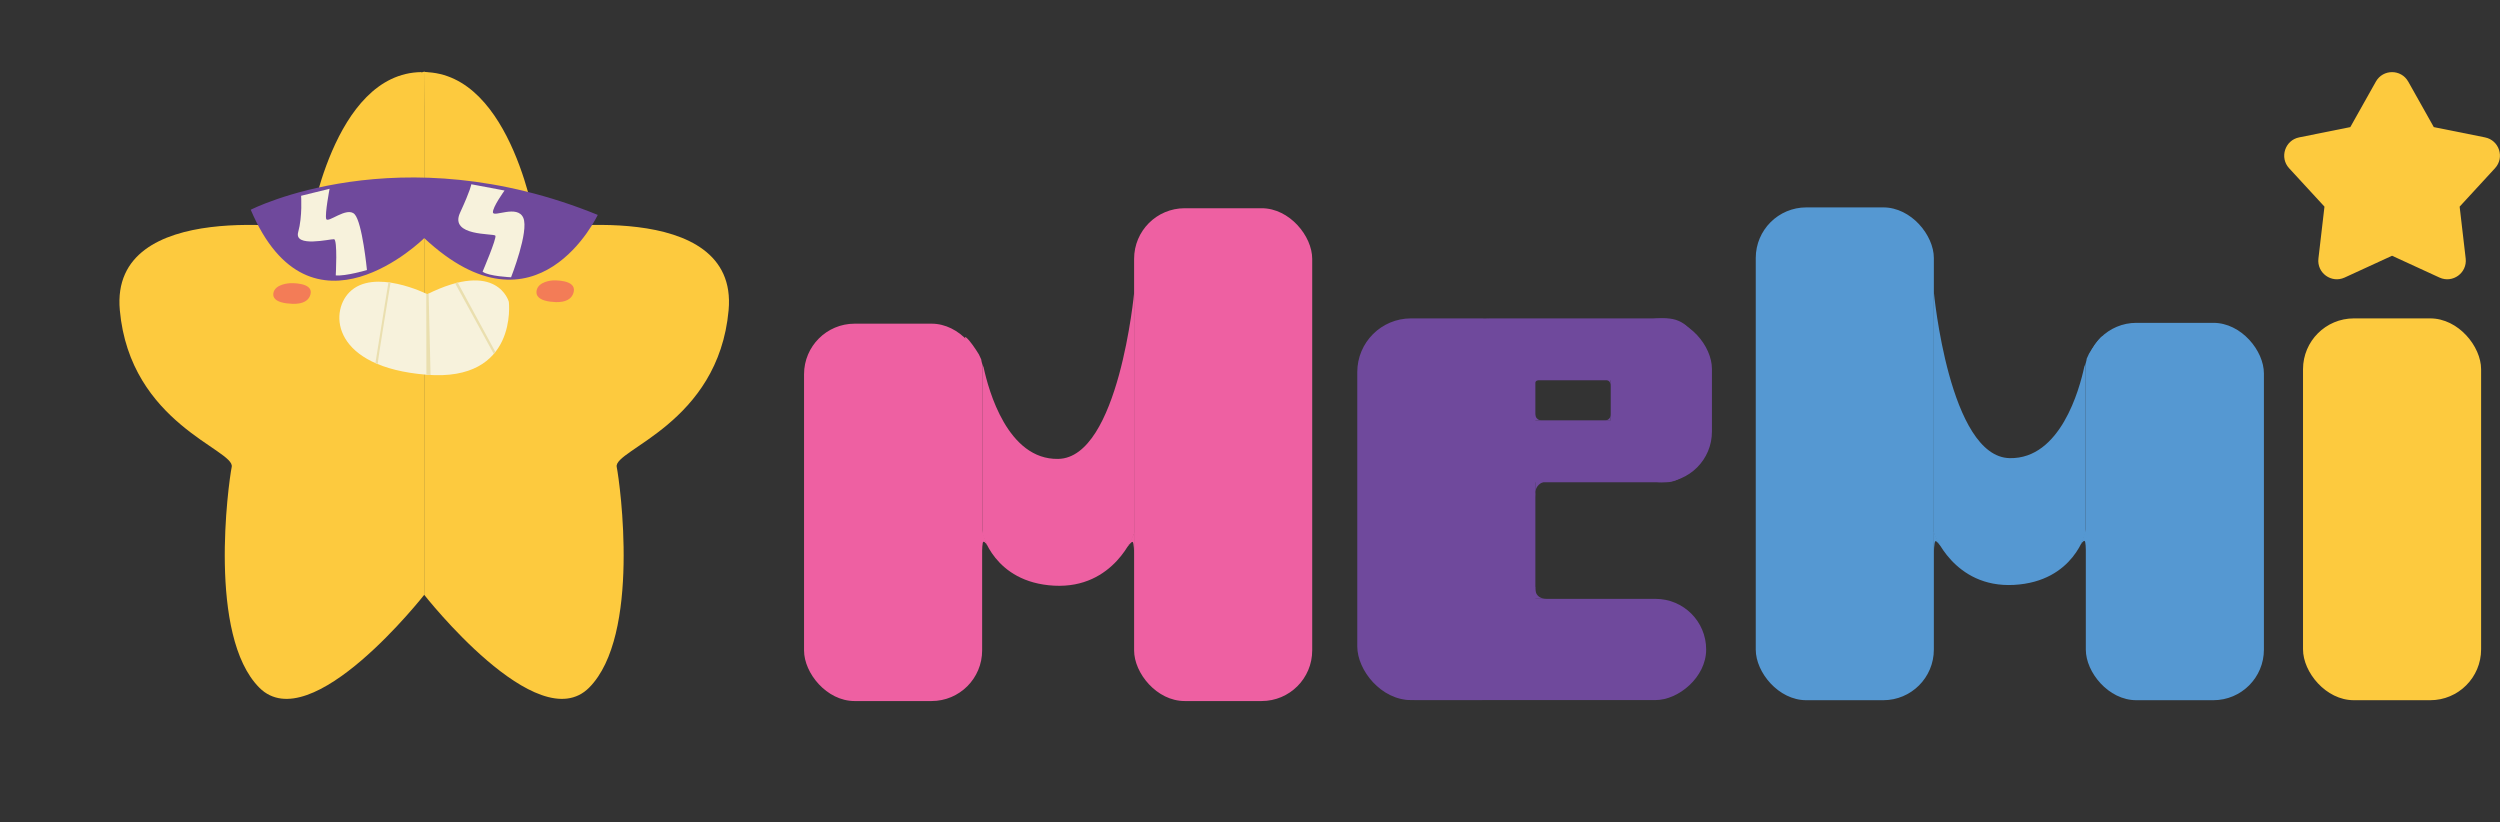 <?xml version="1.0" encoding="UTF-8"?>
<svg id="Layer_1" data-name="Layer 1" xmlns="http://www.w3.org/2000/svg" xmlns:xlink="http://www.w3.org/1999/xlink" viewBox="0 0 359.93 118.36">
  <rect x="0" y="0" width="359.93" height="118.36" fill="#333333" stroke="none"/>
  <defs>
    <style>
      .cls-1 {
        clip-path: url(#clippath);
      }

      .cls-2 {
        fill: none;
      }

      .cls-2, .cls-3, .cls-4, .cls-5, .cls-6, .cls-7, .cls-8, .cls-9 {
        stroke-width: 0px;
      }

      .cls-3 {
        fill: #6f499c;
      }

      .cls-10 {
        clip-path: url(#clippath-1);
      }

      .cls-4 {
        fill: #fdca3e;
      }

      .cls-5 {
        fill: #eadfaf;
      }

      .cls-6 {
        fill: #5598d2;
      }

      .cls-7 {
        fill: #f7f2dc;
      }

      .cls-8 {
        fill: #ee60a2;
      }

      .cls-9 {
        fill: #f37c57;
      }
    </style>
    <clipPath id="clippath">
      <rect class="cls-2" y="0" width="61.08" height="118.36"/>
    </clipPath>
    <clipPath id="clippath-1">
      <rect class="cls-2" x="61.08" y="0" width="61.08" height="118.36" transform="translate(183.23 118.36) rotate(-180)"/>
    </clipPath>
  </defs>
  <g>
    <rect class="cls-8" x="115.76" y="46.6" width="25.64" height="54.33" rx="7.28" ry="7.28"/>
    <rect class="cls-8" x="163.28" y="29.98" width="25.64" height="70.95" rx="7.28" ry="7.28"/>
    <path class="cls-8" d="M152.34,66.07c-7.27.13-10.02-9.86-10.73-13.2,0-.02-.02-.04-.03-.06-.03-.07-.06-.15-.09-.22,0,0,0-.01,0-.02-.03-.08-.06-.17-.08-.25v24.37s1.63,7.16,10.34,7.63c8.71.47,11.54-7.49,11.54-7.49v-34.76s-2.21,23.85-10.94,24Z"/>
    <path class="cls-8" d="M141.37,52.25c-.05-.17-.08-.33-.1-.5-.12-.24-.23-.48-.34-.73-.49-.8-1.28-1.99-1.84-2.44-.86-.7,2.3,6.48,2.3,6.48v-2.75s-.02-.05-.03-.08Z"/>
    <path class="cls-8" d="M141.4,79.26s-.01-1.2.18-1.26.51.45.51.45l-.76-2.24.07,3.06Z"/>
    <path class="cls-8" d="M163.29,79.69s-.04-1.61-.23-1.67-.77.74-.77.74l1.06-2.13-.07,3.06Z"/>
  </g>
  <g>
    <rect class="cls-6" x="300.3" y="46.48" width="25.64" height="54.33" rx="7.28" ry="7.28" transform="translate(626.24 147.29) rotate(-180)"/>
    <rect class="cls-6" x="252.79" y="29.86" width="25.64" height="70.95" rx="7.28" ry="7.28" transform="translate(531.21 130.67) rotate(-180)"/>
    <path class="cls-6" d="M289.36,65.96c7.27.13,10.02-9.86,10.73-13.2,0-.02.02-.04.03-.06.03-.07.06-.15.09-.22,0,0,0-.01,0-.02.03-.08.06-.17.08-.25v24.37s-1.63,7.16-10.34,7.63c-8.71.47-11.54-7.49-11.54-7.49v-34.76s2.21,23.85,10.94,24Z"/>
    <path class="cls-6" d="M300.33,52.13c.05-.17.08-.33.1-.5.12-.24.23-.48.34-.73.49-.8,1.28-1.99,1.84-2.44.86-.7-2.3,6.48-2.3,6.48v-2.75s.02-.05.03-.08Z"/>
    <path class="cls-6" d="M300.3,79.14s.01-1.2-.18-1.26-.51.45-.51.45l.76-2.24-.07,3.06Z"/>
    <path class="cls-6" d="M278.42,79.58s.04-1.61.23-1.67.77.74.77.74l-1.06-2.13.07,3.06Z"/>
  </g>
  <rect class="cls-4" x="331.57" y="45.84" width="25.64" height="54.97" rx="7.32" ry="7.32"/>
  <path class="cls-4" d="M346.72,11.75l3.68,6.55,7.37,1.48c2.05.41,2.86,2.9,1.44,4.44l-5.09,5.53.87,7.47c.24,2.07-1.88,3.61-3.77,2.74l-6.83-3.14-6.83,3.14c-1.9.87-4.02-.67-3.77-2.74l.87-7.47-5.09-5.53c-1.41-1.53-.6-4.03,1.44-4.44l7.37-1.48,3.68-6.55c1.02-1.82,3.64-1.82,4.66,0Z"/>
  <rect class="cls-3" x="195.41" y="45.84" width="25.64" height="54.95" rx="7.73" ry="7.73"/>
  <rect class="cls-3" x="213.76" y="68.91" width="14.57" height="49.18" rx="7.28" ry="7.28" transform="translate(314.55 -127.54) rotate(90)"/>
  <path class="cls-3" d="M221.04,84.45s-.28,1.76,1.65,1.76h-2.31l.66-1.76Z"/>
  <path class="cls-3" d="M223.08,69.34c-.16-.18-2.31-.03-2.04,2.2v-2.31s2.04.11,2.04.11Z"/>
  <path class="cls-3" d="M220.99,59.47s-.02,1.05,1,1.05-1.53,0-1.53,0l.52-1.05Z"/>
  <path class="cls-3" d="M220.91,55.5s-.08-.84.89-.84-1.14,0-1.14,0l.25.84Z"/>
  <path class="cls-3" d="M231.01,54.67s.88-.09.88.88,0-1.26,0-1.26l-.88.38Z"/>
  <path class="cls-3" d="M230.97,60.52s.92.12.92-.91,0,.92,0,.92h-.92Z"/>
  <rect class="cls-3" x="231.89" y="45.84" width="14.57" height="23.6" rx="7.28" ry="7.28" transform="translate(478.36 115.27) rotate(-180)"/>
  <rect class="cls-3" x="224.05" y="49.12" width="8.91" height="31.73" rx="4.45" ry="4.45" transform="translate(163.52 293.48) rotate(-90)"/>
  <rect class="cls-3" x="222.74" y="33.12" width="8.91" height="34.34" rx="4.45" ry="4.45" transform="translate(176.91 277.49) rotate(-90)"/>
  <g>
    <g class="cls-1">
      <path class="cls-4" d="M44.53,33.01s10.19-24.29,18.6-22.81c8.42,1.49,13.62,7.68,17.09,22.81,0,0,34.95.5,28.01,15.12-6.94,14.63-13.14,19.09-15.12,20.58-1.98,1.49,5.7,30.74-5.7,35.7-11.4,4.96-26.28-18.84-26.28-18.84,0,0-16.36,20.92-23.8,13.43-7.44-7.48-4.46-29.3-3.97-31.78s-14.63-6.2-16.11-22.56c-1.49-16.36,27.27-11.65,27.27-11.65Z"/>
    </g>
    <g class="cls-10">
      <path class="cls-4" d="M77.62,33.01s-10.19-24.29-18.6-22.81c-8.42,1.49-13.62,7.68-17.09,22.81,0,0-34.95.5-28.01,15.12,6.94,14.63,13.14,19.09,15.12,20.58,1.98,1.49-5.7,30.74,5.7,35.7,11.4,4.96,26.28-18.84,26.28-18.84,0,0,16.36,20.92,23.8,13.43,7.44-7.48,4.46-29.3,3.97-31.78-.5-2.48,14.63-6.2,16.11-22.56,1.49-16.36-27.27-11.65-27.27-11.65Z"/>
    </g>
    <path class="cls-4" d="M44.53,33.01s3.37-22.5,16.16-22.63l-.52,22.63h-15.63Z"/>
    <path class="cls-4" d="M61.6,33.01h15.63s-3.37-22.5-16.16-22.63"/>
  </g>
  <path class="cls-9" d="M41.71,40.77s3.42-.18,3,1.58-3,1.36-3,1.36c0,0-2.54-.05-2.36-1.45s2.36-1.48,2.36-1.48Z"/>
  <path class="cls-9" d="M79.6,40.37s3.42-.18,3,1.66-3,1.43-3,1.43c0,0-2.54-.06-2.36-1.53.18-1.47,2.36-1.56,2.36-1.56Z"/>
  <g>
    <path class="cls-7" d="M61.51,42.35s-7.69-3.85-11.21-.27c-2.94,2.99-2.36,10.78,11.09,11.87,13.24,1.07,11.87-10.49,11.87-10.49,0,0-1.61-6.14-11.75-1.1Z"/>
    <polygon class="cls-5" points="61.37 42.28 61.51 42.35 61.71 42.25 61.99 53.99 61.39 53.95 61.37 42.28"/>
    <path class="cls-5" d="M55.93,40.65l.3.04s-1.94,11.69-1.84,11.73-.34-.15-.34-.15l1.87-11.63Z"/>
    <polygon class="cls-5" points="65.52 40.78 65.88 40.65 71.32 50.67 71.09 50.95 65.52 40.78"/>
  </g>
  <g>
    <path class="cls-3" d="M36.09,30.2s21.32-10.94,49.97.74c0,0-8.71,18.54-24.98,3.34,0,0-16.36,16.22-24.98-4.08Z"/>
    <path class="cls-7" d="M43.34,28.19l4.11-1.01s-.69,3.61-.49,4.33,2.98-1.83,4.09-.67,1.78,8.04,1.78,8.04c0,0-3.09.91-4.49.77,0,0,.28-5.16-.25-5.21s-5.79,1.25-5.16-1.02c.63-2.27.42-5.23.42-5.23Z"/>
    <path class="cls-7" d="M67.86,26.53l4.78.9s-1.76,2.43-1.67,3.16,3.52-1.17,4.37.77-1.76,8.56-1.76,8.56c0,0-3.25-.14-4.1-.81,0,0,2.06-4.82,1.84-5.18s-6.66.14-5.09-3.29c1.58-3.43,1.62-4.1,1.62-4.1Z"/>
  </g>
</svg>
